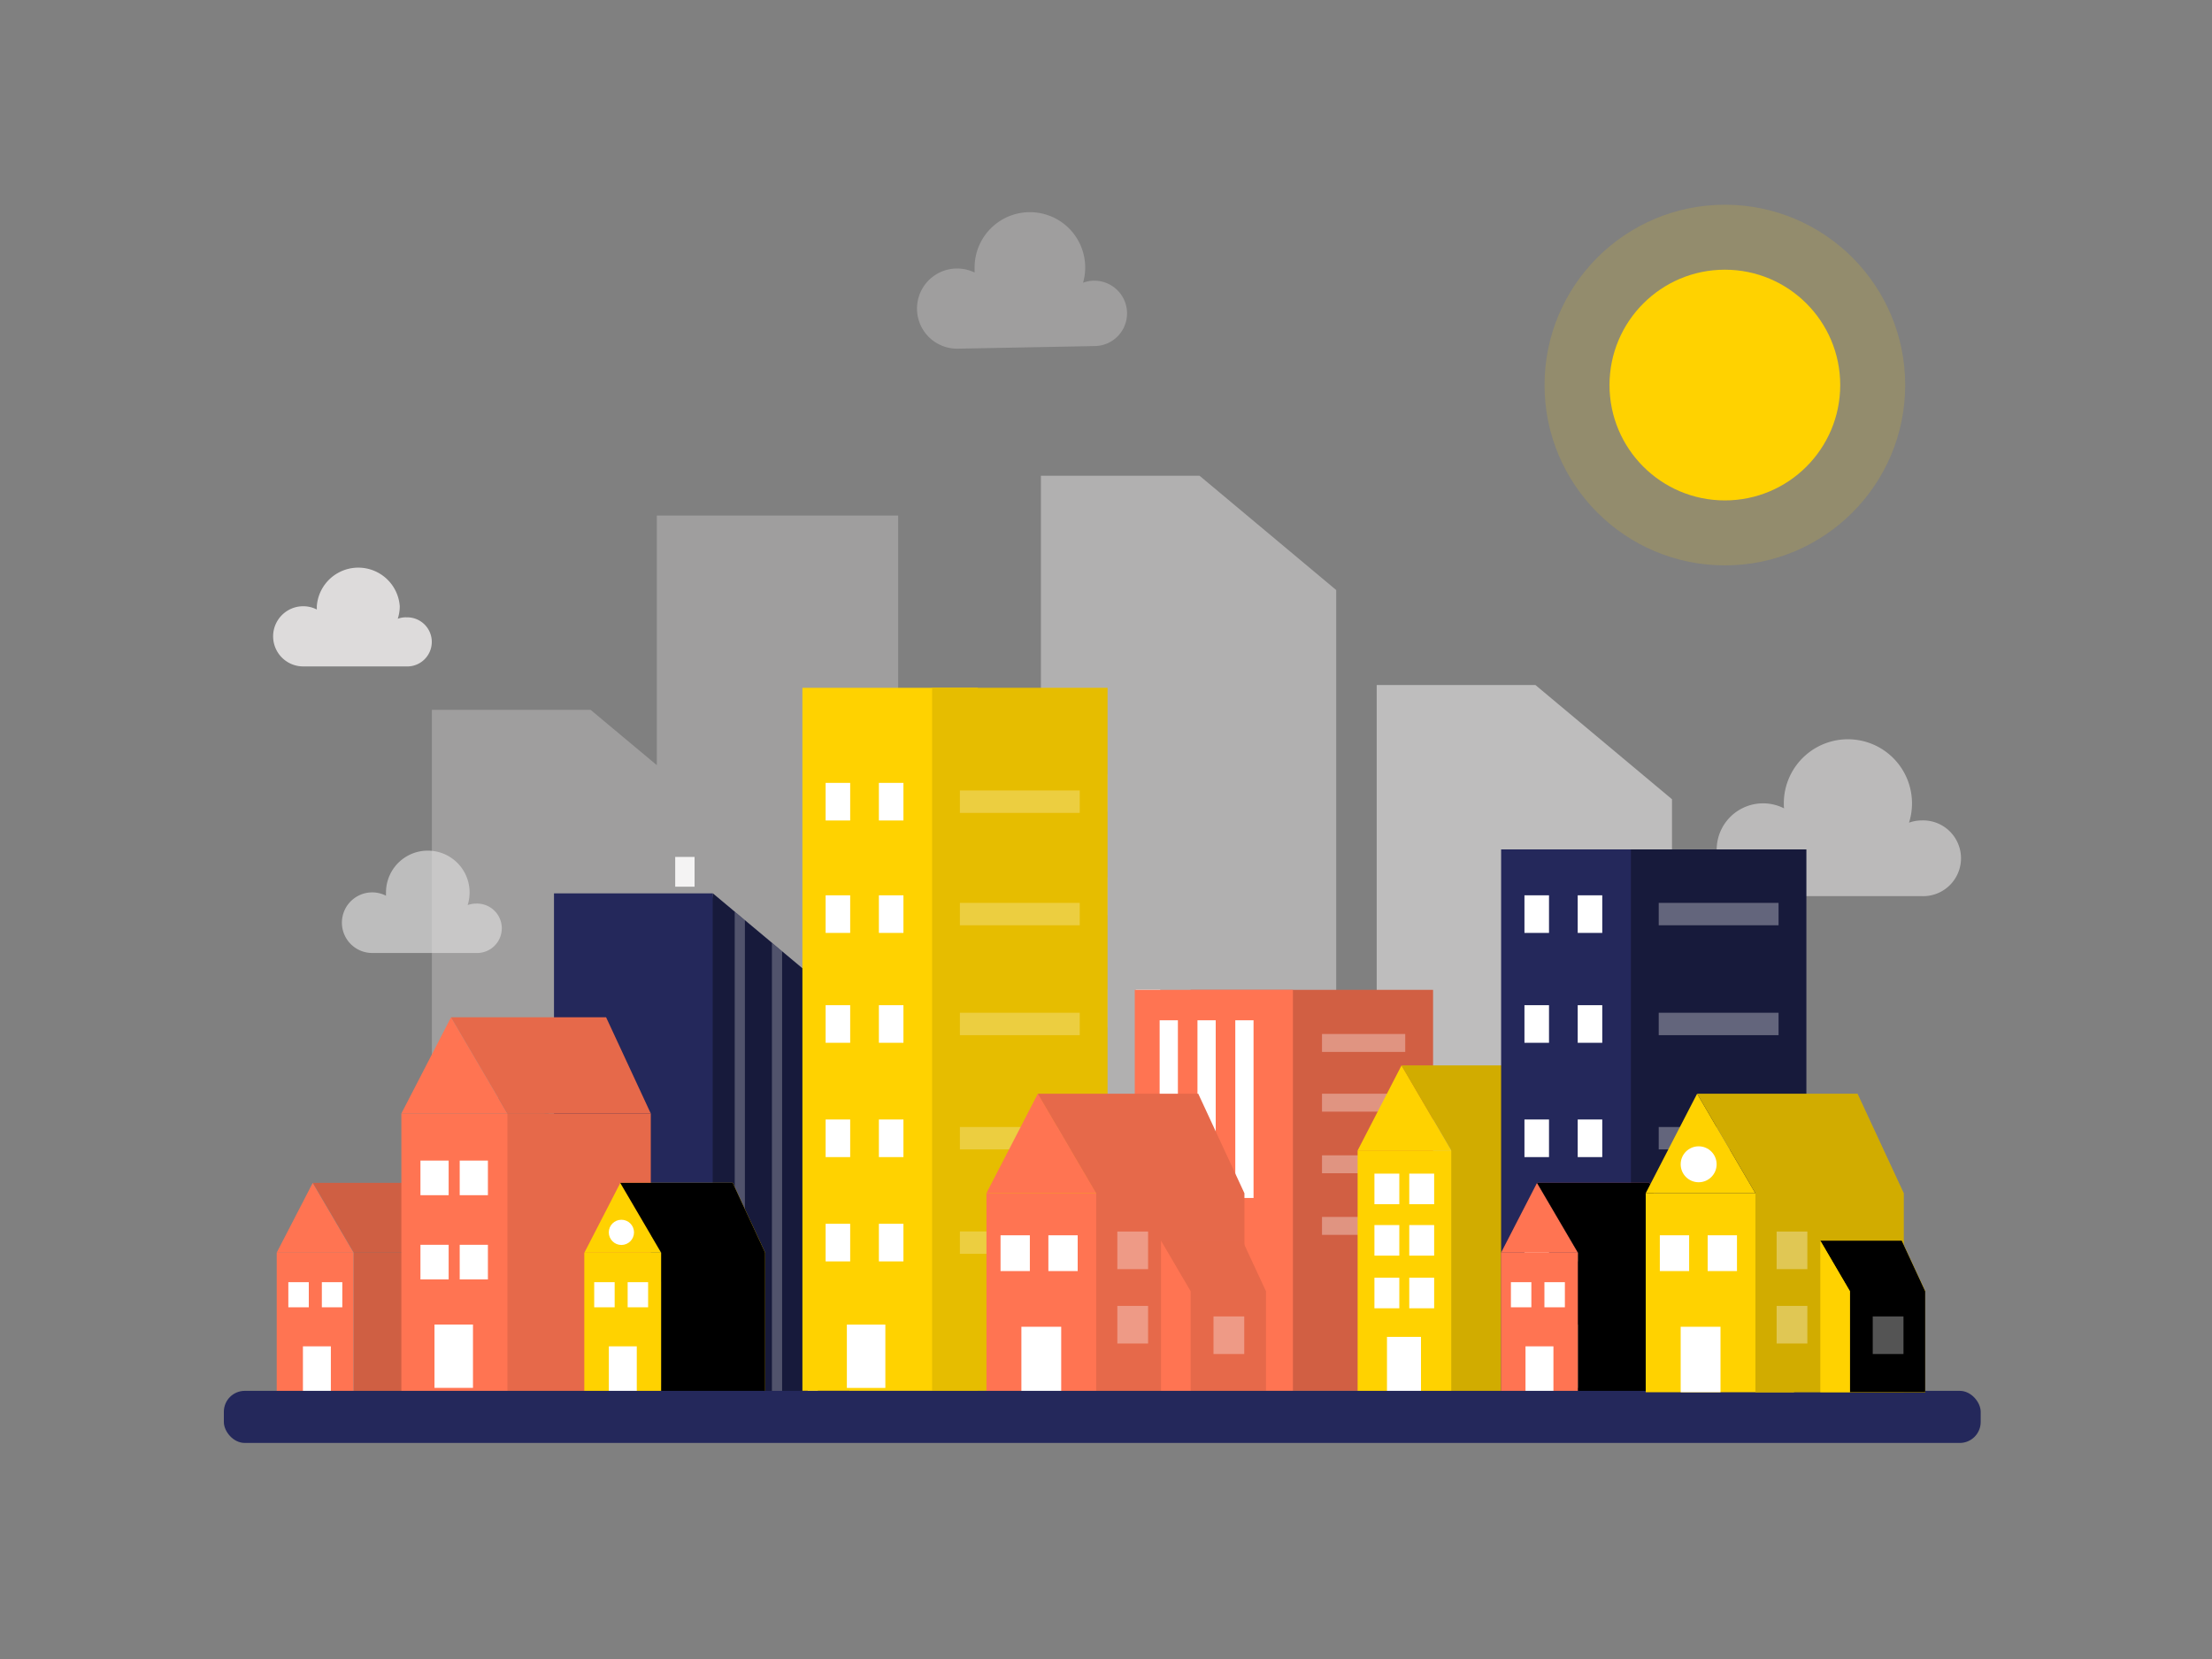 <svg xmlns="http://www.w3.org/2000/svg" xmlns:xlink="http://www.w3.org/1999/xlink" viewBox="0 0 400 300"><rect x="0" y="0" width="400" height="300" fill="#808080" stroke="none"/><style><![CDATA[.B{fill:#fff}.C{fill:#ff7452}.D{opacity:.1}.E{opacity:.33}.F{fill:#ffd200}.G{fill:#dddbdb}.H{opacity:.18}.I{fill:#24285b}.J{opacity:.25}]]></style><g class="C"><path d="M64 226.53h18.8v25.23H64z"/><path d="M56.6 213.9h20.34l5.86 12.62H64l-7.4-12.62zm-6.56 12.63h13.9v25.23h-13.9z"/></g><path d="M64 226.53h18.8v25.23H64z" class="D"/><path d="M56.6 213.9h20.34l5.86 12.62H64l-7.4-12.62z" class="D"/><path d="M52.14 231.86h3.7v4.54h-3.7zm6.06 0h3.7v4.54h-3.7zm-3.42 11.6h5.05v8.3h-5.05z" class="B"/><path d="M63.95 226.53l-7.4-12.62-6.52 12.62h13.9z" class="C"/><path d="M76.93 213.9H56.6l7.4 12.62v25.23h18.8v-25.23l-5.86-12.62z" class="D"/><g class="F"><circle cx="311.91" cy="69.63" r="20.86"/><circle cx="311.91" cy="69.63" r="32.61" opacity=".15"/></g><path d="M347.5 148.36a6.73 6.73 0 0 0-2.29.41 11.59 11.59 0 1 0-22.64-3.51c0 .3 0 .6.05.92a8.39 8.39 0 1 0-3.8 15.87h28.68a6.85 6.85 0 1 0 0-13.69z" opacity=".64" class="G"/><path d="M86.06,163.4a4.57,4.57,0,0,0-1.49.26,7.82,7.82,0,0,0,.35-2.28,7.56,7.56,0,1,0-15.12,0,5.68,5.68,0,0,0,0,.59,5.48,5.48,0,1,0-2.48,10.36H86.06a4.47,4.47,0,1,0,0-8.93Z" opacity=".48" class="B"/><g class="G"><path d="M73.42 111.63a4.36 4.36 0 0 0-1.49.26 7.44 7.44 0 0 0 .36-2.27 7.52 7.52 0 0 0-15 0v.6a5.35 5.35 0 0 0-2.46-.59 5.44 5.44 0 1 0 0 10.88h18.6a4.44 4.44 0 1 0 0-8.87z"/><path d="M197.85 50.75a5.85 5.85 0 0 0-2 .38 10 10 0 1 0-19.61-2.65v.8a7.25 7.25 0 1 0-3 13.77l24.77-.47a5.91 5.91 0 0 0-.23-11.82z" class="E"/></g><path d="M122.1 154.96h3.5v5.38h-3.5z" class="B"/><path opacity=".53" d="M216.93 86.03h-28.7v131.8h53.4V106.7l-24.7-20.66z" class="G"/><path d="M195.75 140h4.44v6.8h-4.44zm0 18.66h4.44v6.8h-4.44zm0 20.32h4.44v6.8h-4.44zm9.63 0h4.44v6.8h-4.44zm-9.63 19.88h4.44v6.8h-4.44zm9.63 0h4.44v6.8h-4.44z" class="B"/><path opacity=".67" d="M277.65 123.87h-28.7v131.8h53.4V144.53l-24.7-20.66z" class="G"/><path d="M251.48 196.5h4.44v6.8h-4.44zm9.62 0h4.44v6.8h-4.44zm-9.62 20.32h4.44v6.8h-4.44zm9.62 0h4.44v6.8h-4.44zm-9.62 19.88h4.44v6.8h-4.44zm9.62 0h4.44v6.8h-4.44z" class="B"/><path d="M143.87 93.23h-25.1v45.13l-11.97-10H78.1v70.24H99.5l-2.06 19.82h34.08v-24.65h30.9V93.23h-18.55z" class="E G"/><path d="M128.9 161.55l24.7 20.66v69.4H119.5l9.4-90.06z" class="I"/><path opacity=".35" d="M128.9 161.55l24.7 20.66v69.4H119.5l9.4-90.06z"/><g class="B"><path d="M134.7 251.6h-1.84v-86.73l1.84 1.54v85.2zm6.73 0h-1.84v-81.1l1.84 1.54v79.56z" class="J"/><path d="M147.9 251.6h-1.84v-75.7l1.84 1.56v74.14z"/></g><path d="M100.18 161.55h28.7v70.24h-28.7z" class="I"/><path d="M215.3 179h43.84v72.5H215.3z" class="C"/><path d="M215.3 179h43.84v72.5H215.3z" class="H"/><path d="M205.2 179h28.6v72.5h-28.6z" class="C"/><path d="M209.7 184.5h3.3v32.13h-3.3zm6.84 0h3.3v32.13h-3.3zm6.84 0h3.3v32.13h-3.3z" class="B"/><g class="F"><path d="M145.1 124.38h31.72V251.5H145.1z"/><path d="M168.56 124.38h31.72V251.5h-31.72z"/></g><path d="M168.56 124.38h31.72V251.5h-31.72z" class="D"/><g class="B"><path d="M173.58 203.8h21.67v4.05h-21.67zm0-60.86h21.67V147h-21.67z" class="J"/><path d="M239.06 186.98h15.05v3.24h-15.05zm0 10.8h15.05v3.24h-15.05zm0 11.14h15.05v3.24h-15.05zm0 11.14h15.05v3.24h-15.05z" class="E"/><path d="M173.58 163.27h21.67v4.05h-21.67zm0 19.87h21.67v4.05h-21.67z" class="J"/><path d="M149.3 141.57h4.44v6.8h-4.44zm9.63 0h4.44v6.8h-4.44zm-9.63 20.33h4.44v6.8h-4.44zm9.63 0h4.44v6.8h-4.44zm-9.63 19.87h4.44v6.8h-4.44zm9.63 0h4.44v6.8h-4.44zm-9.63 20.67h4.44v6.8h-4.44zm9.63 0h4.44v6.8h-4.44z"/><path d="M173.58 222.68h21.67v4.05h-21.67z" class="J"/><path d="M149.3 221.3h4.44v6.8h-4.44zm9.63 0h4.44v6.8h-4.44z"/></g><g class="C"><path d="M72.58 201.36H98.5v50.25H72.58z"/><path d="M91.76 201.36h25.92v50.25H91.76z"/><path d="M91.76 201.36l-10.2-17.4-8.98 17.4h19.18z"/><path d="M81.56 183.96h28.04l8.08 17.4H91.76l-10.2-17.4z"/></g><path d="M109.6 183.96H81.56l10.2 17.4v50.25h25.92v-50.25l-8.08-17.4z" class="D"/><path d="M76.03 209.87h5.1v6.26h-5.1zm7.1 0h5.1v6.26h-5.1zm-7.1 15.23h5.1v6.26h-5.1zm7.1 0h5.1v6.26h-5.1zm-4.56 14.42h6.96v11.45h-6.96z" class="B"/><g class="F"><path d="M245.5 208.03h22.9v44.4h-22.9z"/><path d="M262.44 208.03l-9-15.37-7.93 15.37h16.94z"/><path d="M278.2 192.66h-24.77l9 15.37v44.4h22.9v-44.4l-7.14-15.37z"/></g><path d="M278.2 192.66h-24.77l9 15.37v44.4h22.9v-44.4l-7.14-15.37z" class="H"/><path d="M248.54 212.23h4.5v5.53h-4.5zm6.3 0h4.5v5.53h-4.5zm-6.3 9.3h4.5v5.53h-4.5zm6.3 0h4.5v5.53h-4.5zm-6.3 9.52h4.5v5.53h-4.5zm6.3 0h4.5v5.53h-4.5zm-4.03 10.7h6.15v10.1h-6.15zm-97.67-2.22h6.96v11.45h-6.96z" class="B"/><g class="I"><path d="M271.45 153.6h31.72v97.9h-31.72z"/><path d="M294.92 153.6h31.72v97.9h-31.72z"/></g><path opacity=".35" d="M294.92 153.6h31.72v97.9h-31.72z"/><g class="B"><path d="M299.95 203.8h21.67v4.05h-21.67zm0-40.53h21.67v4.05h-21.67zm0 19.87h21.67v4.05h-21.67z" class="E"/><path d="M275.67 161.9h4.44v6.8h-4.44zm9.63 0h4.44v6.8h-4.44zm-9.63 19.87h4.44v6.8h-4.44zm9.63 0h4.44v6.8h-4.44zm-9.63 20.67h4.44v6.8h-4.44zm9.63 0h4.44v6.8h-4.44zm14.65 20.24h21.67v4.05h-21.67zm-24.28-1.38h4.44v6.8h-4.44zm9.63 0h4.44v6.8h-4.44zm-5.8 18.22h6.96v11.45h-6.96z"/></g><g class="C"><path d="M178.38 215.78h26.82v35.98h-26.82z"/><path d="M198.22 215.78l-10.55-18-9.3 18h19.84zm18.46-18h-29l10.55 18v35.98h26.8v-35.98l-8.35-18z"/></g><path d="M216.68 197.78h-29l10.55 18v35.98h26.8v-35.98l-8.35-18z" class="D"/><path d="M224.68 224.35h-14.73l5.36 9.14v18.27h13.62V233.5l-4.25-9.14z" class="C"/><path d="M224.68 224.35h-14.73l5.36 9.14v18.27h13.62V233.5l-4.25-9.14z" class="D"/><path d="M219.44 238.05H225v6.8h-5.56z" class="B E"/><path d="M209.95 224.35v27.4h5.36V233.5l-5.36-9.14z" class="C"/><g class="B"><path d="M202.05 222.7h5.56v6.8h-5.56zm0 13.45h5.56v6.8h-5.56z" class="E"/><path d="M180.93 223.38h5.3v6.47h-5.3zm8.65 0h5.3v6.47h-5.3zm-4.88 16.54h7.2v11.84h-7.2z"/></g><g class="F"><path d="M119.57 226.53l-7.4-12.62-6.5 12.62h13.9z"/><path d="M105.66 226.53h13.9v25.23h-13.9z"/><use xlink:href="#B"/></g><use xlink:href="#B" class="D"/><g class="B"><path d="M107.45 231.86h3.7v4.54h-3.7zm6.05 0h3.7v4.54h-3.7zm-3.4 11.6h5.05v8.3h-5.05z"/><circle cx="112.37" cy="222.85" r="2.28"/></g><g class="C"><path d="M285.34 226.53l-7.4-12.62-6.5 12.62h13.9z"/><path d="M271.43 226.53h13.9v25.23h-13.9z"/><use xlink:href="#B" x="165.78"/></g><use xlink:href="#B" x="165.78" class="H"/><path d="M273.22 231.86h3.7v4.54h-3.7zm6.06 0h3.7v4.54h-3.7zm-3.42 11.6h5.05v8.3h-5.05z" class="B"/><rect x="40.48" y="251.51" width="317.69" height="9.42" rx="3.78" class="I"/><g class="F"><path d="M297.6 215.78h26.82v35.98H297.6z"/><path d="M317.43 215.78l-10.54-18-9.3 18h19.83z"/><path d="M335.9 197.78h-29l10.54 18v35.98h26.82v-35.98l-8.36-18z"/><use xlink:href="#C"/></g><path d="M335.9 197.78h-29l10.54 18v35.98h26.82v-35.98l-8.36-18z" class="H"/><use xlink:href="#C" class="F"/><use xlink:href="#C" class="H"/><path d="M338.65 238.05h5.56v6.8h-5.56z" class="B E"/><path d="M329.17 224.35v27.4h5.35V233.5l-5.35-9.14z" class="F"/><g class="B"><path d="M321.27 222.7h5.56v6.8h-5.56zm0 13.45h5.56v6.8h-5.56z" class="E"/><path d="M300.15 223.38h5.3v6.47h-5.3zm8.65 0h5.3v6.47h-5.3zm-4.88 16.54h7.2v11.84h-7.2z"/><circle cx="307.17" cy="210.54" r="3.25"/></g><defs ><path id="B" d="M132.5 213.9h-20.34l7.4 12.62v25.23h18.8v-25.23l-5.86-12.62z"/><path id="C" d="M343.9 224.35h-14.73l5.35 9.14v18.27h13.62V233.5l-4.24-9.14z"/></defs></svg>